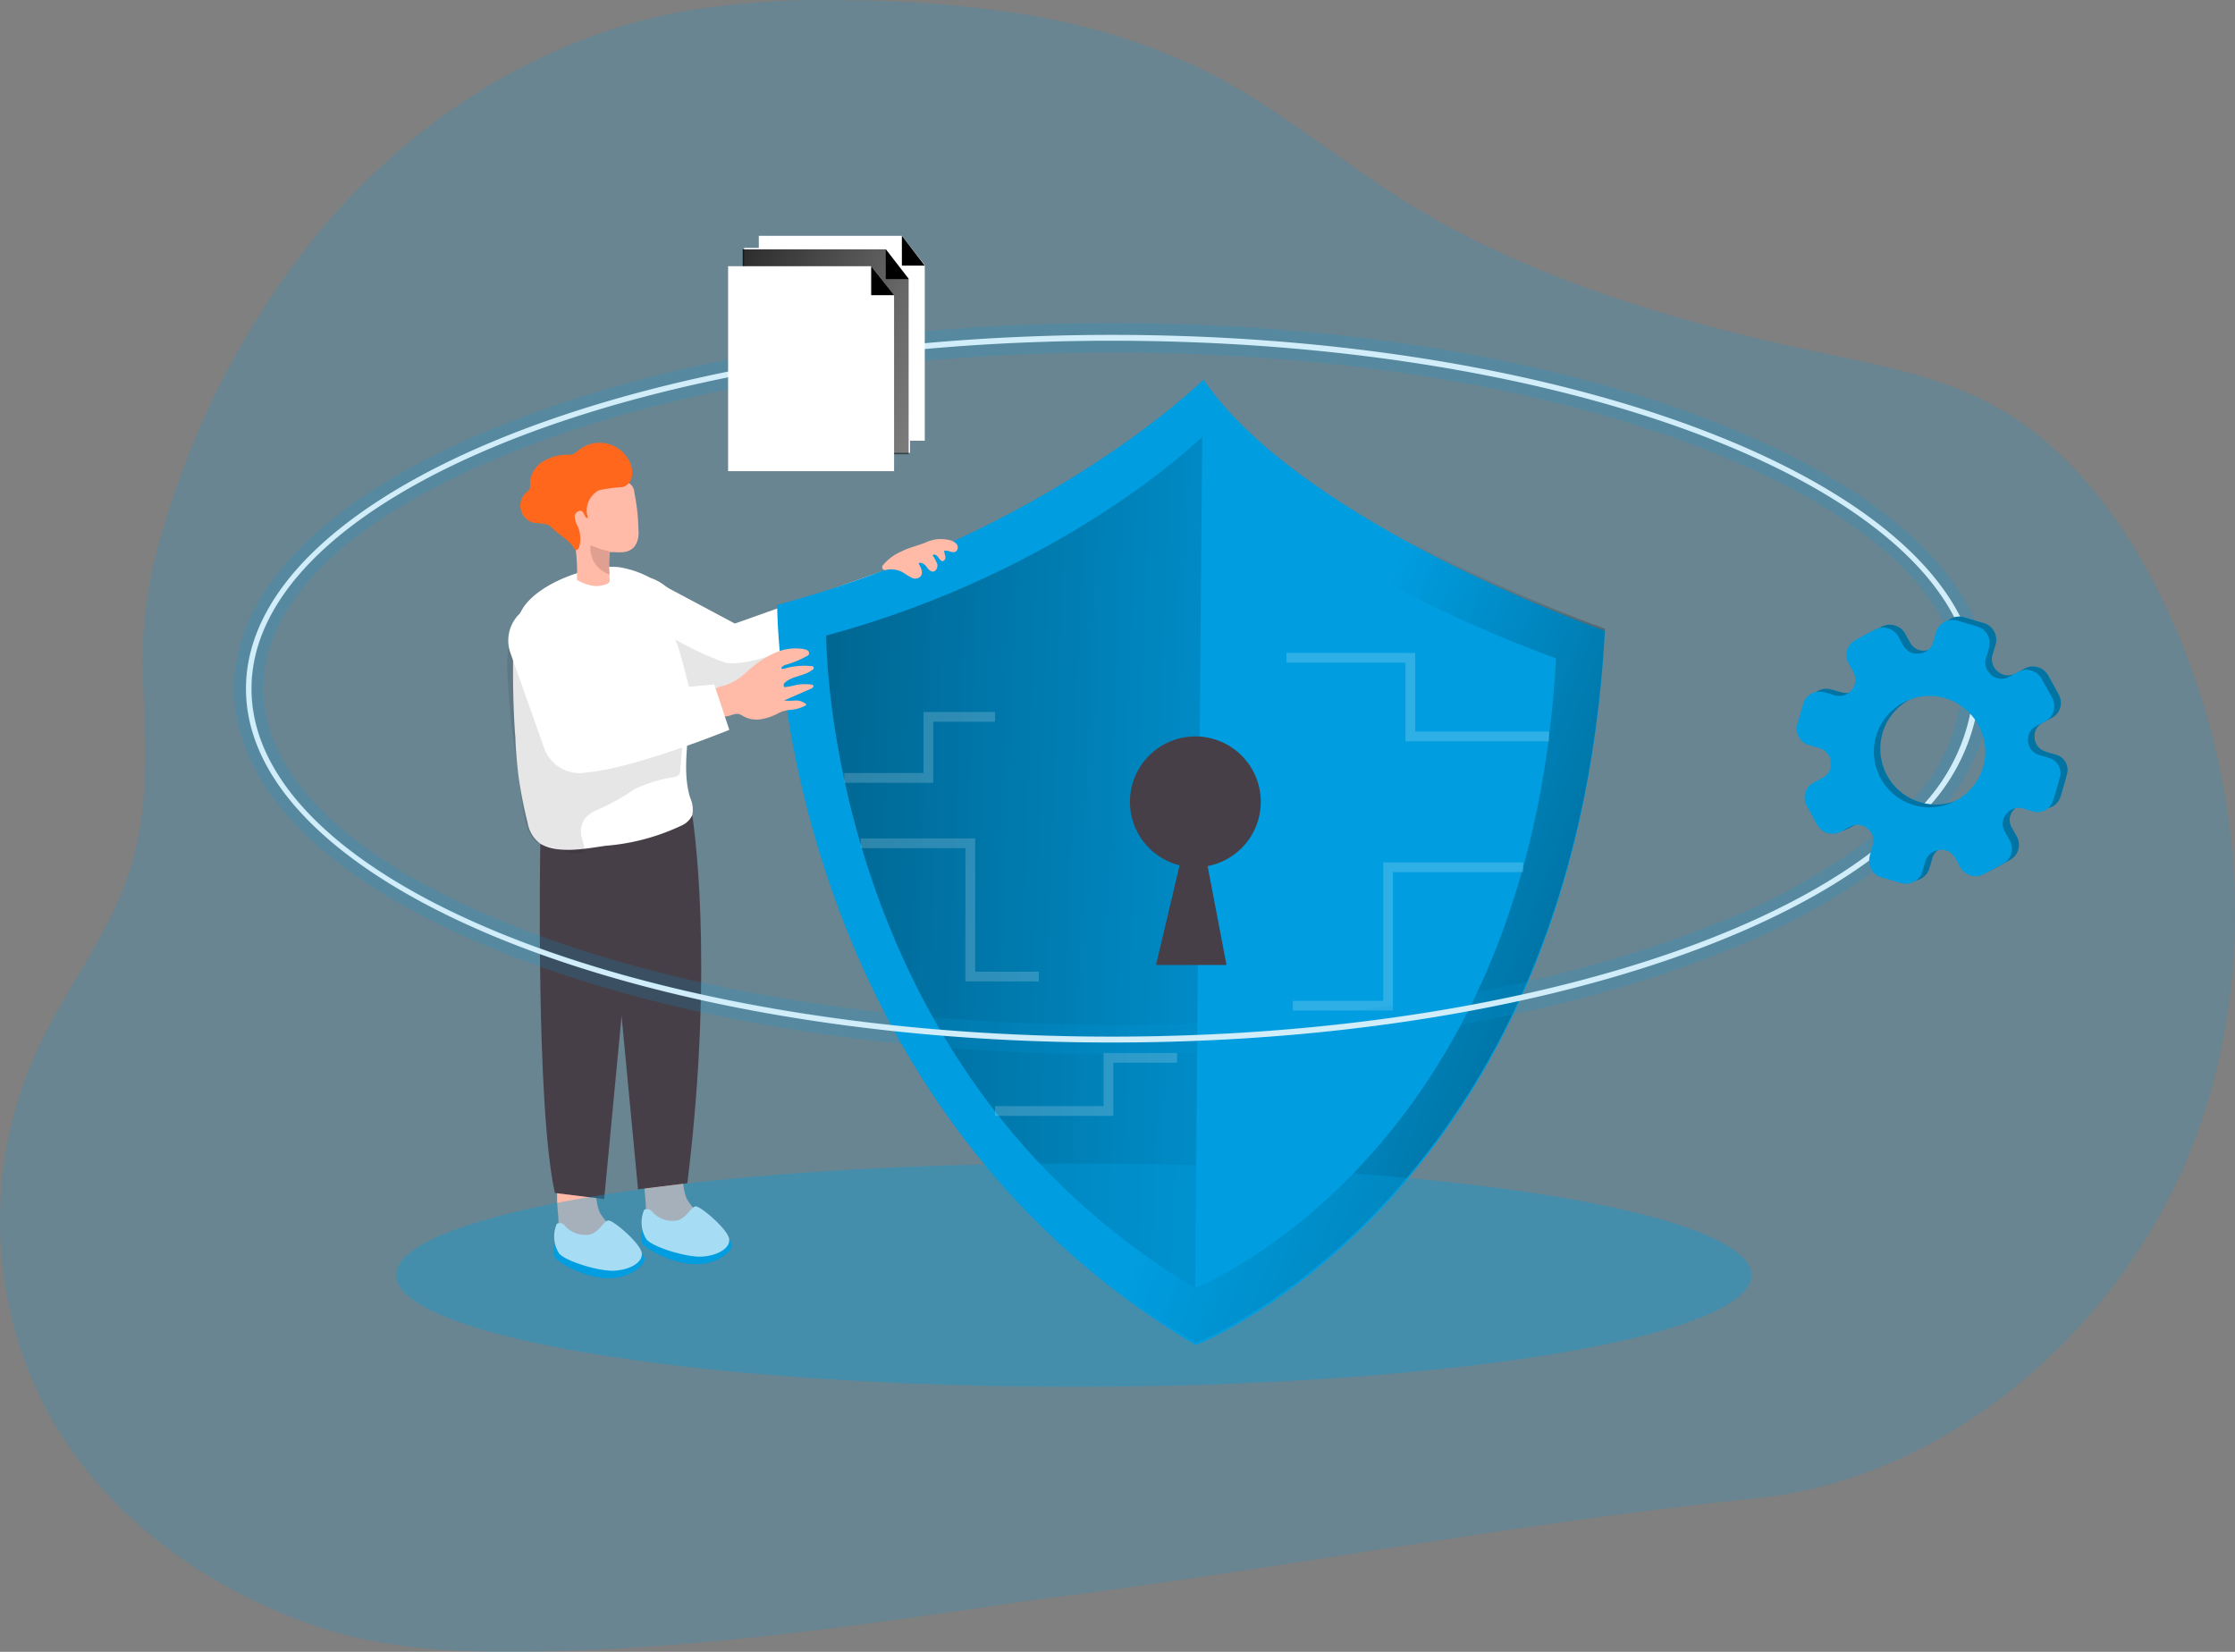 <svg xmlns="http://www.w3.org/2000/svg" xmlns:xlink="http://www.w3.org/1999/xlink" viewBox="0 0 220 162.609">
  <rect x="0" y="0" width="220" height="162.609" fill="#808080" stroke="none"/>
  <defs>
    <linearGradient id="linear-gradient" x1="1.806" y1="0.943" x2="0.646" y2="0.422" gradientUnits="objectBoundingBox">
      <stop offset="0"/>
      <stop offset="1" stop-opacity="0"/>
    </linearGradient>
    <linearGradient id="linear-gradient-2" x1="-2.82" y1="0.022" x2="1.506" y2="0.407" xlink:href="#linear-gradient"/>
    <linearGradient id="linear-gradient-3" x1="-2.497" y1="3.896" x2="1.348" y2="5.57" xlink:href="#linear-gradient"/>
    <linearGradient id="linear-gradient-4" x1="-1.542" y1="38.17" x2="1.107" y2="38.849" xlink:href="#linear-gradient"/>
    <linearGradient id="linear-gradient-5" x1="-1.551" y1="37.701" x2="0.908" y2="38.918" xlink:href="#linear-gradient"/>
    <linearGradient id="linear-gradient-6" x1="-1.549" y1="38.607" x2="0.91" y2="39.827" xlink:href="#linear-gradient"/>
  </defs>
  <g id="Group_115" data-name="Group 115" transform="translate(-48.691 -35.967)">
    <path id="Path_1315" data-name="Path 1315" d="M149.319,37.354a64.064,64.064,0,0,1,17.328,5.261c7.625,3.652,13.918,9.26,21.085,13.626,12.213,7.438,26.838,11.645,40.721,14.556,5.545,1.171,11.159,2.259,16.15,4.9,7.624,4.048,13.086,11.388,16.884,19.172,8.317,17.085,9.835,37.81,2.433,55.346-7.236,17.043-23.767,31.44-42.551,33.269-23.705,2.433-47.4,7.077-71.149,10.016-16.489,2.44-33.048,4.852-49.717,5.067-6.931.076-14.043-.264-20.648-2.5-12.393-4.222-23.587-12.92-28.439-25.341a40.429,40.429,0,0,1,.95-31.433c2.772-6.023,7.083-11.339,9.1-17.661,1.823-5.711,1.622-11.741,1.345-17.653A43.9,43.9,0,0,1,64.856,87.7,82.366,82.366,0,0,1,80.631,58.161c9.011-10.57,21.417-18.485,35.079-21.036a83.529,83.529,0,0,1,16-1.13A114.281,114.281,0,0,1,149.319,37.354Z" fill="#009de0" opacity="0.18" style="isolation: isolate"/>
    <path id="Path_1316" data-name="Path 1316" d="M112.265,154.727a4.768,4.768,0,0,0,.381,2.024,3.393,3.393,0,0,0,1.47,1.386,5.843,5.843,0,0,0,4.3.423.865.865,0,0,0,.5-.3.764.764,0,0,0,.083-.43,3.183,3.183,0,0,0-1.123-2.024,6.982,6.982,0,0,1-1.552-1.774c-.693-1.331-.167-4.852-2.676-4.311C111.558,150.159,112.21,153.223,112.265,154.727Z" fill="#ffbaa8"/>
    <path id="Path_1317" data-name="Path 1317" d="M111.919,157.1s-.354.874.083,1.386,4.942,3.314,7.978,1.061S115.862,157,115.862,157Z" fill="#009de0"/>
    <path id="Path_1318" data-name="Path 1318" d="M112.1,155.06a.645.645,0,0,1,.811.214,2.638,2.638,0,0,0,2.412.839c.984-.236,1.386-1.386,1.871-1.386s3.119,2.232,3.265,3.188-1.192,1.664-2.676,1.754-4.852-.929-5.468-1.712A3.138,3.138,0,0,1,112.1,155.06Z" fill="#fff"/>
    <path id="Path_1319" data-name="Path 1319" d="M103.663,156.071a4.748,4.748,0,0,0,.382,2.024,3.365,3.365,0,0,0,1.476,1.387,5.82,5.82,0,0,0,4.3.422.864.864,0,0,0,.513-.325.764.764,0,0,0,.083-.43,3.177,3.177,0,0,0-1.122-2.024,6.966,6.966,0,0,1-1.553-1.774c-.658-1.331-.166-4.852-2.675-4.3C102.956,151.532,103.608,154.6,103.663,156.071Z" fill="#ffbaa8"/>
    <path id="Path_1320" data-name="Path 1320" d="M103.317,158.477s-.354.873.083,1.386,4.942,3.313,7.978,1.06-4.117-2.55-4.117-2.55Z" fill="#009de0"/>
    <path id="Path_1321" data-name="Path 1321" d="M103.5,156.439a.637.637,0,0,1,.811.208,2.648,2.648,0,0,0,2.412.852c.984-.235,1.386-1.386,1.878-1.386s3.113,2.232,3.258,3.188-1.192,1.664-2.675,1.754-4.852-.929-5.469-1.712A3.126,3.126,0,0,1,103.5,156.439Z" fill="#fff"/>
    <path id="Path_1322" data-name="Path 1322" d="M101.875,119.045s-.471,25.763,1.435,34.358l4.852.6,3.355-35.273Z" fill="#473f47"/>
    <path id="Path_1323" data-name="Path 1323" d="M116.833,116.231s2.28,13.862-.485,36.215l-4.852.6-3.355-35.279Z" fill="#473f47"/>
    <path id="Path_1324" data-name="Path 1324" d="M116.389,105.363c0,.464.063.936.063,1.386,0,2.572-.6,5.219.173,7.742a2.817,2.817,0,0,1,.208,1.719,2.08,2.08,0,0,1-1.075,1.033,21.319,21.319,0,0,1-7.444,1.982c-1.92.271-4.651.839-6.425-.194a3.219,3.219,0,0,1-1.261-2.079,39.543,39.543,0,0,1-1.2-8.11c0-.36-.048-.693-.069-1.067-.145-2.468-.2-4.928-.152-7.389,0-1.788.18-3.722,1.344-5.073,1.553-1.8,4.554-2.988,6.835-3.4a7.7,7.7,0,0,1,2.252-.111,9.552,9.552,0,0,1,3.036,1.033,5.121,5.121,0,0,1,2.7,2.149,15.346,15.346,0,0,1,1.269,4.082,14.885,14.885,0,0,1,.069,4c-.069.651-.236,1.3-.3,1.947C116.4,105.127,116.4,105.245,116.389,105.363Z" fill="#fff"/>
    <path id="Path_1325" data-name="Path 1325" d="M114.24,93.732l6.786,3.618,14.362-5.1,2.495,6.141s-13.169,6.737-15.713,6.765-9.233-1.823-9.233-1.823Z" fill="#fff"/>
    <path id="Path_1326" data-name="Path 1326" d="M120.194,101.232a29.128,29.128,0,0,1-5.039-2.322c.59,1.241,1.387,5.094,1.518,5.171a12.55,12.55,0,0,0,4.644,1.282,9.354,9.354,0,0,0,4.713-.887,23.345,23.345,0,0,1,2.225-1.144c.458-.173.936-.27,1.387-.423a13.431,13.431,0,0,0,3.347-1.85,1.341,1.341,0,0,0,.694-.825c.069-.458-.34-.846-.756-1.047a5.207,5.207,0,0,0-2.079-.437,9.442,9.442,0,0,0-2.828.063c-.589.166-1.026.693-1.6.977C124.755,100.518,122,101.44,120.194,101.232Z" fill="#020202" opacity="0.1" style="isolation: isolate"/>
    <path id="Path_1327" data-name="Path 1327" d="M105.9,119.925c-.748.215-2.467-.464-3.036-.568a8.958,8.958,0,0,1-.991-.312c-1.705-.423-1.906-5.205-2.079-6.495a90.261,90.261,0,0,1-1.165-10.341,11.5,11.5,0,0,1,.451-3.895,4.519,4.519,0,0,1,2.558-2.842,1.284,1.284,0,0,1,.755-.076c1.033.263,1.248,1.975,1.428,2.772a9.353,9.353,0,0,0,1.74,3.286c.72,1.164.769,2.62,1.455,3.819a2.773,2.773,0,0,0,.693.873,3.151,3.151,0,0,0,1.941.409h4.893a1.545,1.545,0,0,1,1.116.277,1.6,1.6,0,0,1,.291,1.317l-.3,3.618a.83.83,0,0,1-.117.451.87.87,0,0,1-.527.256,13.1,13.1,0,0,0-3.861,1.185,22.235,22.235,0,0,1-3.757,2.08,3.586,3.586,0,0,0-1.025.693,2.257,2.257,0,0,0-.492,1.546c0,.353.45,1.441.318,1.7A.489.489,0,0,1,105.9,119.925Z" fill="#020202" opacity="0.1" style="isolation: isolate"/>
    <path id="Path_1328" data-name="Path 1328" d="M111.135,89.788a1.621,1.621,0,0,1-1.046.527,5.518,5.518,0,0,1-1.012,0h-.187a.235.235,0,0,0-.139,0,.2.2,0,0,0-.062.153,11.593,11.593,0,0,0,0,2.024h0v.367a.7.7,0,0,1,0,.381.651.651,0,0,1-.409.264,3,3,0,0,1-.915.159,4.039,4.039,0,0,1-1.886-.624,18.421,18.421,0,0,0-.18-3.465,17.8,17.8,0,0,1-.443-4.436,2.857,2.857,0,0,1,.623-1.588,2.909,2.909,0,0,1,2.2-.79,5.633,5.633,0,0,1,3.015.825,1.185,1.185,0,0,1,.443.894c.118.582.208,1.171.278,1.761s.11,1.344.124,2.024A2.266,2.266,0,0,1,111.135,89.788Z" fill="#ffbaa8"/>
    <path id="Path_1329" data-name="Path 1329" d="M109.957,83.918a15.313,15.313,0,0,0-2.287.305,2.237,2.237,0,0,0-1.1,2.724c-.285.1-.34-.416-.562-.624s-.693.069-.755.43a2.224,2.224,0,0,0,.312,1.025,3.06,3.06,0,0,1,.138,2.017c-.048.16-.166.347-.319.305s-.27-.312-.367-.429a4.379,4.379,0,0,0-.506-.513c-.347-.305-.735-.576-1.1-.874s-.492-.582-.908-.693a7.967,7.967,0,0,0-1.192-.145,1.726,1.726,0,0,1-.832-2.974,1.2,1.2,0,0,0,.34-.36,1.1,1.1,0,0,0,.041-.5,2.649,2.649,0,0,1,1.234-2.184,4.513,4.513,0,0,1,2.481-.693,1.507,1.507,0,0,0,.562-.069,1.729,1.729,0,0,0,.45-.333,3.278,3.278,0,0,1,4.991.922,2.4,2.4,0,0,1,.312,1.58A1.235,1.235,0,0,1,109.957,83.918Z" fill="#ff681c"/>
    <path id="Path_1330" data-name="Path 1330" d="M109.077,90.336h-.187a.235.235,0,0,0-.139,0,.2.2,0,0,0-.062.152,11.593,11.593,0,0,0,0,2.024h0a2.711,2.711,0,0,1-1.872-2.869,11.483,11.483,0,0,0,2.281.693Z" fill="#e0a091"/>
    <path id="Path_1331" data-name="Path 1331" d="M101.17,95.558h0a3.673,3.673,0,0,1,4.69,2.234l3.325,9.374a3.673,3.673,0,0,1-2.234,4.69h0a3.674,3.674,0,0,1-4.691-2.234l-3.325-9.374A3.673,3.673,0,0,1,101.17,95.558Z" fill="#fff"/>
    <path id="Path_1332" data-name="Path 1332" d="M206.675,98.071c-2.973,55.741-40.277,70.31-40.277,70.31-41.414-24.675-41.206-72.861-41.206-72.861,26.394-7.125,41.49-21.7,41.961-22.179h0C177,87.681,206.675,98.071,206.675,98.071Z" fill="#009de0"/>
    <path id="Path_1333" data-name="Path 1333" d="M206.675,97.849C203.7,153.59,166.4,168.16,166.4,168.16,124.984,143.484,125.192,95.3,125.192,95.3c26.408-7.112,41.5-21.667,41.975-22.152h0C177,87.494,206.675,97.849,206.675,97.849Z" fill="url(#linear-gradient)"/>
    <path id="Path_1334" data-name="Path 1334" d="M121.421,102.743a10.67,10.67,0,0,0,.984-.818,10.173,10.173,0,0,1,2.523-1.671,4.9,4.9,0,0,1,2.96-.374c.215.042.471.173.444.4s-.153.236-.285.305a9.413,9.413,0,0,1-1.836.777,1.019,1.019,0,0,0-.693.429,1.378,1.378,0,0,0,.63-.076,6.94,6.94,0,0,1,2.419-.173c.077,0,.167,0,.208.1a.207.207,0,0,1-.125.27c-.776.617-1.94.575-2.682,1.241-.132.111-.229.346-.083.436a.285.285,0,0,0,.187,0,5.7,5.7,0,0,0,.95-.187,4.633,4.633,0,0,1,1.545-.041.252.252,0,0,1,.18.083c.077.118-.083.249-.207.312l-2.683,1.171a6.418,6.418,0,0,0,1.109,0,1.529,1.529,0,0,1,1.04.333.076.076,0,0,1,.041.062c0,.049,0,.077-.076.1a3.573,3.573,0,0,1-1.386.416,4.264,4.264,0,0,0-.853.153,3.871,3.871,0,0,0-.492.221,5.319,5.319,0,0,1-1.649.555,2.644,2.644,0,0,1-1.692-.277,2.555,2.555,0,0,0-.436-.222c-.555-.153-1.172.423-1.684.152a1.2,1.2,0,0,1-.4-.464c-.277-.457-1.206-1.733-.457-2.156a11.183,11.183,0,0,1,1.289-.415A5.922,5.922,0,0,0,121.421,102.743Z" fill="#ffbaa8"/>
    <path id="Path_1335" data-name="Path 1335" d="M109.818,104.219l9.177-.88,1.484,4.477s-13.412,5.455-16.018,3.937-.188-3.992-.188-3.992S104.578,104.129,109.818,104.219Z" fill="#fff"/>
    <path id="Path_1336" data-name="Path 1336" d="M201.858,100.774c-2.627,49.129-35.5,61.972-35.5,61.972-36.5-21.75-36.319-64.217-36.319-64.217C153.3,92.249,166.606,79.4,167.022,79h0C175.686,91.653,201.858,100.774,201.858,100.774Z" fill="#009de0"/>
    <path id="Path_1337" data-name="Path 1337" d="M167.029,79l-.694,83.75c-36.5-21.75-36.319-64.217-36.319-64.217C153.284,92.249,166.585,79.4,167,79Z" fill="url(#linear-gradient-2)"/>
    <circle id="Ellipse_143" data-name="Ellipse 143" cx="6.439" cy="6.439" r="6.439" transform="translate(159.917 108.461)" fill="#473f47"/>
    <path id="Path_1338" data-name="Path 1338" d="M162.482,130.96h6.938l-1.968-10.314h-2.53Z" fill="#473f47"/>
    <path id="Path_1339" data-name="Path 1339" d="M131.79,112.544h8.283v-6.009h6.564" fill="none" stroke="#fff" stroke-miterlimit="10" stroke-width="0.96" opacity="0.18" style="isolation: isolate"/>
    <path id="Path_1340" data-name="Path 1340" d="M133.412,118.983H144.2V132.1h6.751" fill="none" stroke="#fff" stroke-miterlimit="10" stroke-width="0.96" opacity="0.18" style="isolation: isolate"/>
    <path id="Path_1341" data-name="Path 1341" d="M201.172,108.461H187.517v-7.742H175.325" fill="none" stroke="#fff" stroke-miterlimit="10" stroke-width="0.96" opacity="0.18" style="isolation: isolate"/>
    <path id="Path_1342" data-name="Path 1342" d="M198.628,121.339h-13.3v13.634h-9.378" fill="none" stroke="#fff" stroke-miterlimit="10" stroke-width="0.96" opacity="0.18" style="isolation: isolate"/>
    <path id="Path_1343" data-name="Path 1343" d="M146.637,145.335H157.8V140.1h6.751" fill="none" stroke="#fff" stroke-miterlimit="10" stroke-width="0.96" opacity="0.18" style="isolation: isolate"/>
    <path id="Path_1344" data-name="Path 1344" d="M138.514,92.88a.757.757,0,0,0,.783-.16c.305-.353.062-.887-.187-1.282.235-.18.575.049.755.291s.395.534.693.5.465-.443.388-.748a4.457,4.457,0,0,0-.45-.846c.132-.18.423,0,.541.173s.277.437.492.388a.388.388,0,0,0,.215-.457,3.761,3.761,0,0,1-.118-.548c.367-.117.79.264,1.129.084a.527.527,0,0,0,.108-.738.544.544,0,0,0-.038-.046,1.386,1.386,0,0,0-.8-.381,3.469,3.469,0,0,0-2.218.263c-.8.319-1.629.486-2.4.888a4.736,4.736,0,0,0-1.837,1.386.311.311,0,0,0,.09.409.5.5,0,0,0,.319,0,2.361,2.361,0,0,1,1.608.27,7.5,7.5,0,0,0,.818.5Z" fill="#ffbaa8"/>
    <path id="Path_1345" data-name="Path 1345" d="M241.9,97.2c-7.541-16.081-42.224-28.266-83.742-28.266-47.022,0-85.254,15.623-85.254,34.83s38.253,34.829,85.254,34.829c32.049,0,60.024-7.257,74.593-17.959a35.394,35.394,0,0,0,5.739-5.184,19.331,19.331,0,0,0,4.623-8.664,14.762,14.762,0,0,0,.319-3.022A15.312,15.312,0,0,0,241.9,97.2Zm-4.082,18.187a34.95,34.95,0,0,1-4.921,4.464c-14.265,10.8-42.419,18.16-74.753,18.16-46.7,0-84.693-15.36-84.693-34.247s38-34.254,84.707-34.254c40.991,0,75.272,11.838,83.042,27.5a15.083,15.083,0,0,1,1.65,6.751,13.2,13.2,0,0,1-.222,2.446A18.817,18.817,0,0,1,237.817,115.385Z" fill="#fff"/>
    <path id="Path_1346" data-name="Path 1346" d="M244.492,102.181a15.184,15.184,0,0,0-.25-1.67,17.029,17.029,0,0,0-.887-2.877l-.125-.041c-.436-.139-.887-.263-1.331-.4-7.541-16.081-42.224-28.266-83.742-28.266-47.022,0-85.254,15.623-85.254,34.83s38.253,34.829,85.254,34.829c32.049,0,60.024-7.257,74.593-17.959a1.576,1.576,0,0,0,.4,1.151,35.525,35.525,0,0,0,7.049-6.564,20.435,20.435,0,0,0,3.688-6.813,15.845,15.845,0,0,0,.693-4.637A15.315,15.315,0,0,0,244.492,102.181Zm-86.335,35.828c-46.7,0-84.693-15.36-84.693-34.247s37.983-34.254,84.693-34.254c40.991,0,75.272,11.838,83.042,27.5a1.684,1.684,0,0,0-1.178.2,14.217,14.217,0,0,1,1.67,6.55,13.24,13.24,0,0,1-.1,1.58,17.343,17.343,0,0,1-4.99,9.7,31.424,31.424,0,0,1-3.521,3.223,1.667,1.667,0,0,1,0,.908c-.062.221-.132.443-.194.693C218.631,130.648,190.477,138.009,158.157,138.009Z" fill="#009de0" opacity="0.18" style="isolation: isolate"/>
    <path id="Path_1347" data-name="Path 1347" d="M241.186,97.011a1.691,1.691,0,0,0-1.179.2c-3.188-6.176-10.889-11.915-22.443-16.587-15.879-6.418-36.985-9.953-59.407-9.953s-43.549,3.535-59.429,9.953c-15.56,6.287-24.12,14.493-24.12,23.137s8.56,16.843,24.107,23.129c15.879,6.425,36.984,9.96,59.428,9.96s43.542-3.535,59.421-9.96a62.143,62.143,0,0,0,15.505-8.615,1.667,1.667,0,0,1,0,.908c-.062.221-.132.443-.194.693-14.264,10.8-42.419,18.159-74.753,18.159-46.7,0-84.692-15.359-84.692-34.247s38.017-34.281,84.727-34.281C199.134,69.508,233.416,81.346,241.186,97.011Z" fill="#009de0" opacity="0.18" style="isolation: isolate"/>
    <path id="Path_1348" data-name="Path 1348" d="M243.355,97.634l-.125-.041c-.436-.139-.887-.263-1.331-.4-7.541-16.081-42.224-28.266-83.742-28.266-47.022,0-85.254,15.623-85.254,34.83s38.253,34.829,85.254,34.829c32.049,0,60.024-7.257,74.593-17.959a1.576,1.576,0,0,0,.4,1.151,68.926,68.926,0,0,1-14.285,7.673c-16.267,6.64-37.83,10.293-60.7,10.293s-44.45-3.653-60.7-10.293c-16.593-6.779-25.729-15.907-25.729-25.694s9.122-18.916,25.715-25.687c16.254-6.647,37.845-10.3,60.718-10.3s44.449,3.653,60.7,10.3C231.918,83.412,240.361,90.2,243.355,97.634Z" fill="#009de0" opacity="0.18" style="isolation: isolate"/>
    <ellipse id="Ellipse_144" data-name="Ellipse 144" cx="66.699" cy="10.993" rx="66.699" ry="10.993" transform="translate(87.694 150.499)" fill="#009de0" opacity="0.35" style="isolation: isolate"/>
    <path id="Path_1349" data-name="Path 1349" d="M201.054,90.4" fill="#fff"/>
    <path id="Path_1350" data-name="Path 1350" d="M139.72,79.35H123.383V59.18h14.084l2.253,2.876Z" fill="#fff"/>
    <path id="Path_1351" data-name="Path 1351" d="M138.271,80.542H121.934V60.372h14.084l2.253,2.876Z" fill="#fff"/>
    <path id="Path_1352" data-name="Path 1352" d="M138.132,80.681H121.8V60.511H135.88l2.253,2.876Z" fill="url(#linear-gradient-3)"/>
    <path id="Path_1353" data-name="Path 1353" d="M136.7,82.351H120.361V62.174h14.084l2.253,2.876Z" fill="#fff"/>
    <path id="Path_1354" data-name="Path 1354" d="M134.445,62.174v2.849H136.7Z" fill="url(#linear-gradient-4)"/>
    <path id="Path_1355" data-name="Path 1355" d="M135.88,60.511v2.932h2.253Z" fill="url(#linear-gradient-5)"/>
    <path id="Path_1356" data-name="Path 1356" d="M137.467,59.18v2.932h2.253Z" fill="url(#linear-gradient-6)"/>
    <g id="Q83r0t">
      <path id="Path_1357" data-name="Path 1357" d="M243.362,121.817a1.624,1.624,0,0,1-1.026-.8c-.166-.284-.319-.582-.485-.866a1.5,1.5,0,0,0-1.573-.811,1.54,1.54,0,0,0-1.387,1.137c-.1.339-.187.693-.305,1.019a1.677,1.677,0,0,1-2.079,1.1l-1.906-.562a1.691,1.691,0,0,1-1.192-2.073l.014-.048c.09-.346.207-.693.291-1.025a1.5,1.5,0,0,0-.562-1.643,1.464,1.464,0,0,0-1.7-.167c-.3.146-.582.319-.873.472a1.726,1.726,0,0,1-2.349-.666l-.015-.027c-.333-.6-.693-1.2-.991-1.8a1.671,1.671,0,0,1,.582-2.29c.037-.021.073-.041.111-.06.277-.16.569-.3.839-.458a1.6,1.6,0,0,0-.27-2.9c-.333-.111-.694-.194-1.019-.305a1.691,1.691,0,0,1-1.206-2.066c.014-.051.03-.1.048-.152.173-.6.347-1.206.527-1.809a1.663,1.663,0,0,1,1.989-1.2c.361.069.693.187,1.061.284a1.587,1.587,0,0,0,1.857-2.343c-.152-.27-.3-.54-.443-.81a1.649,1.649,0,0,1,.663-2.237l.03-.016c.644-.367,1.3-.693,1.961-1.054a1.728,1.728,0,0,1,2.26.693c.173.3.326.6.5.9a1.477,1.477,0,0,0,1.525.769,1.5,1.5,0,0,0,1.351-1.1c.1-.312.187-.638.284-.95a1.719,1.719,0,0,1,2.093-1.236,1.445,1.445,0,0,1,.146.044l1.775.52a1.711,1.711,0,0,1,1.251,2.072.851.851,0,0,1-.025.09c-.083.305-.18.617-.27.922a1.519,1.519,0,0,0,.52,1.719,1.54,1.54,0,0,0,1.795.146c.27-.146.541-.305.811-.444a1.726,1.726,0,0,1,2.341.69l0,0c.346.617.693,1.241,1.026,1.865a1.67,1.67,0,0,1-.642,2.273l-.051.028c-.3.166-.61.312-.908.485a1.449,1.449,0,0,0-.777,1.386,1.478,1.478,0,0,0,.95,1.387,11.163,11.163,0,0,0,1.081.339,1.56,1.56,0,0,1,1.18,1.864,1.577,1.577,0,0,1-.043.153q-.27,1.04-.6,2.08a1.6,1.6,0,0,1-1.948,1.154c-.056-.015-.112-.032-.166-.052-.319-.09-.631-.194-.957-.271a1.484,1.484,0,0,0-1.6.583,1.441,1.441,0,0,0-.145,1.67c.159.305.339.6.5.9a1.678,1.678,0,0,1-.646,2.283l-.047.025c-.617.347-1.241.693-1.865,1.019A1.655,1.655,0,0,1,243.362,121.817ZM234,108.121a5.489,5.489,0,1,0,6.82-3.708h0a5.475,5.475,0,0,0-6.812,3.682l-.008.026Z" fill="#009de0"/>
    </g>
    <g id="Q83r0t-2" opacity="0.27">
      <path id="Path_1358" data-name="Path 1358" d="M243.362,121.817a1.624,1.624,0,0,1-1.026-.8c-.166-.284-.319-.582-.485-.866a1.5,1.5,0,0,0-1.573-.811,1.54,1.54,0,0,0-1.387,1.137c-.1.339-.187.693-.305,1.019a1.677,1.677,0,0,1-2.079,1.1l-1.906-.562a1.691,1.691,0,0,1-1.192-2.073l.014-.048c.09-.346.207-.693.291-1.025a1.5,1.5,0,0,0-.562-1.643,1.464,1.464,0,0,0-1.7-.167c-.3.146-.582.319-.873.472a1.726,1.726,0,0,1-2.349-.666l-.015-.027c-.333-.6-.693-1.2-.991-1.8a1.671,1.671,0,0,1,.582-2.29c.037-.021.073-.041.111-.06.277-.16.569-.3.839-.458a1.6,1.6,0,0,0-.27-2.9c-.333-.111-.694-.194-1.019-.305a1.691,1.691,0,0,1-1.206-2.066c.014-.051.03-.1.048-.152.173-.6.347-1.206.527-1.809a1.663,1.663,0,0,1,1.989-1.2c.361.069.693.187,1.061.284a1.587,1.587,0,0,0,1.857-2.343c-.152-.27-.3-.54-.443-.81a1.649,1.649,0,0,1,.663-2.237l.03-.016c.644-.367,1.3-.693,1.961-1.054a1.728,1.728,0,0,1,2.26.693c.173.3.326.6.5.9a1.477,1.477,0,0,0,1.525.769,1.5,1.5,0,0,0,1.351-1.1c.1-.312.187-.638.284-.95a1.719,1.719,0,0,1,2.093-1.236,1.445,1.445,0,0,1,.146.044l1.775.52a1.711,1.711,0,0,1,1.251,2.072.851.851,0,0,1-.025.09c-.083.305-.18.617-.27.922a1.519,1.519,0,0,0,.52,1.719,1.54,1.54,0,0,0,1.795.146c.27-.146.541-.305.811-.444a1.726,1.726,0,0,1,2.341.69l0,0c.346.617.693,1.241,1.026,1.865a1.67,1.67,0,0,1-.642,2.273l-.051.028c-.3.166-.61.312-.908.485a1.449,1.449,0,0,0-.777,1.386,1.478,1.478,0,0,0,.95,1.387,11.163,11.163,0,0,0,1.081.339,1.56,1.56,0,0,1,1.18,1.864,1.577,1.577,0,0,1-.043.153q-.27,1.04-.6,2.08a1.6,1.6,0,0,1-1.948,1.154c-.056-.015-.112-.032-.166-.052-.319-.09-.631-.194-.957-.271a1.484,1.484,0,0,0-1.6.583,1.441,1.441,0,0,0-.145,1.67c.159.305.339.6.5.9a1.678,1.678,0,0,1-.646,2.283l-.047.025c-.617.347-1.241.693-1.865,1.019A1.655,1.655,0,0,1,243.362,121.817ZM234,108.121a5.489,5.489,0,1,0,6.82-3.708h0a5.475,5.475,0,0,0-6.812,3.682l-.008.026Z" fill="#020202"/>
    </g>
    <g id="Q83r0t-3">
      <path id="Path_1359" data-name="Path 1359" d="M250.342,110.568c-.354-.111-.728-.194-1.075-.339a1.477,1.477,0,0,1-.949-1.387,1.456,1.456,0,0,1,.783-1.386c.291-.166.6-.319.9-.485a1.671,1.671,0,0,0,.721-2.25c-.009-.017-.018-.034-.028-.051-.333-.624-.693-1.248-1.026-1.858a1.725,1.725,0,0,0-2.339-.695l0,0-.811.444a1.54,1.54,0,0,1-1.8-.139c-.076-.069-.145-.139-.214-.215a1.5,1.5,0,0,1-.3-1.511.479.479,0,0,1,.055-.159c.069-.257.146-.506.208-.763a1.691,1.691,0,0,0-1.1-2.114l-.125-.041c-.437-.139-.887-.264-1.331-.4l-.45-.132-.264-.056a1.7,1.7,0,0,0-1.178.2,1.769,1.769,0,0,0-.769,1.019c-.1.319-.187.638-.284.957a1.513,1.513,0,0,1-1.387,1.088,1.483,1.483,0,0,1-1.525-.762c-.18-.3-.325-.6-.5-.908a1.712,1.712,0,0,0-2.252-.694c-.693.326-1.324.694-1.969,1.047a1.65,1.65,0,0,0-.709,2.223l.016.03c.139.277.3.54.444.811a1.591,1.591,0,0,1-1.858,2.349c-.353-.1-.693-.221-1.06-.291a1.665,1.665,0,0,0-1.99,1.2c-.173.6-.353,1.206-.526,1.816a1.684,1.684,0,0,0,1,2.161,1.515,1.515,0,0,0,.162.05c.333.118.693.188,1.012.305a1.518,1.518,0,0,1,1.074,1.387,1.476,1.476,0,0,1-.8,1.511c-.277.159-.568.305-.845.457a1.67,1.67,0,0,0-.754,2.239c.019.038.039.075.061.111.325.6.658,1.206.991,1.8a1.739,1.739,0,0,0,2.36.695l0,0c.291-.159.576-.326.874-.478a1.475,1.475,0,0,1,1.7.166,1.587,1.587,0,0,1,.547.742,1.667,1.667,0,0,1,0,.908c-.062.221-.131.443-.194.693l-.1.353a1.826,1.826,0,0,0,.34,1.581,1.663,1.663,0,0,0,.839.547l1.906.555a1.684,1.684,0,0,0,2.079-1.1c.118-.333.2-.693.305-1.019a1.553,1.553,0,0,1,1.386-1.137,1.512,1.512,0,0,1,1.567.811c.166.284.319.582.478.873a1.746,1.746,0,0,0,2.329.693c.624-.339,1.247-.693,1.864-1.018a1.671,1.671,0,0,0,.721-2.25c-.009-.017-.018-.035-.028-.052-.166-.305-.346-.6-.5-.9a1.428,1.428,0,0,1,.139-1.67,1.5,1.5,0,0,1,1.6-.589c.326.076.638.187.957.277a1.594,1.594,0,0,0,2.037-.965c.016-.045.03-.091.042-.137.229-.693.43-1.386.61-2.079a1.567,1.567,0,0,0-.909-2.021C250.453,110.6,250.4,110.583,250.342,110.568Zm-6.446.929a5.547,5.547,0,0,1-5.421,3.951,4.152,4.152,0,0,1-.658-.063,5.537,5.537,0,0,1-.742-.159,4,4,0,0,1-.485-.173,5.483,5.483,0,0,1,3.59-10.349,5.37,5.37,0,0,1,1.387.638,4.84,4.84,0,0,1,1.032.866,4.778,4.778,0,0,1,.486.576,5.619,5.619,0,0,1,.783,1.615A5.419,5.419,0,0,1,243.9,111.5Z" fill="#009de0"/>
    </g>
  </g>
</svg>
